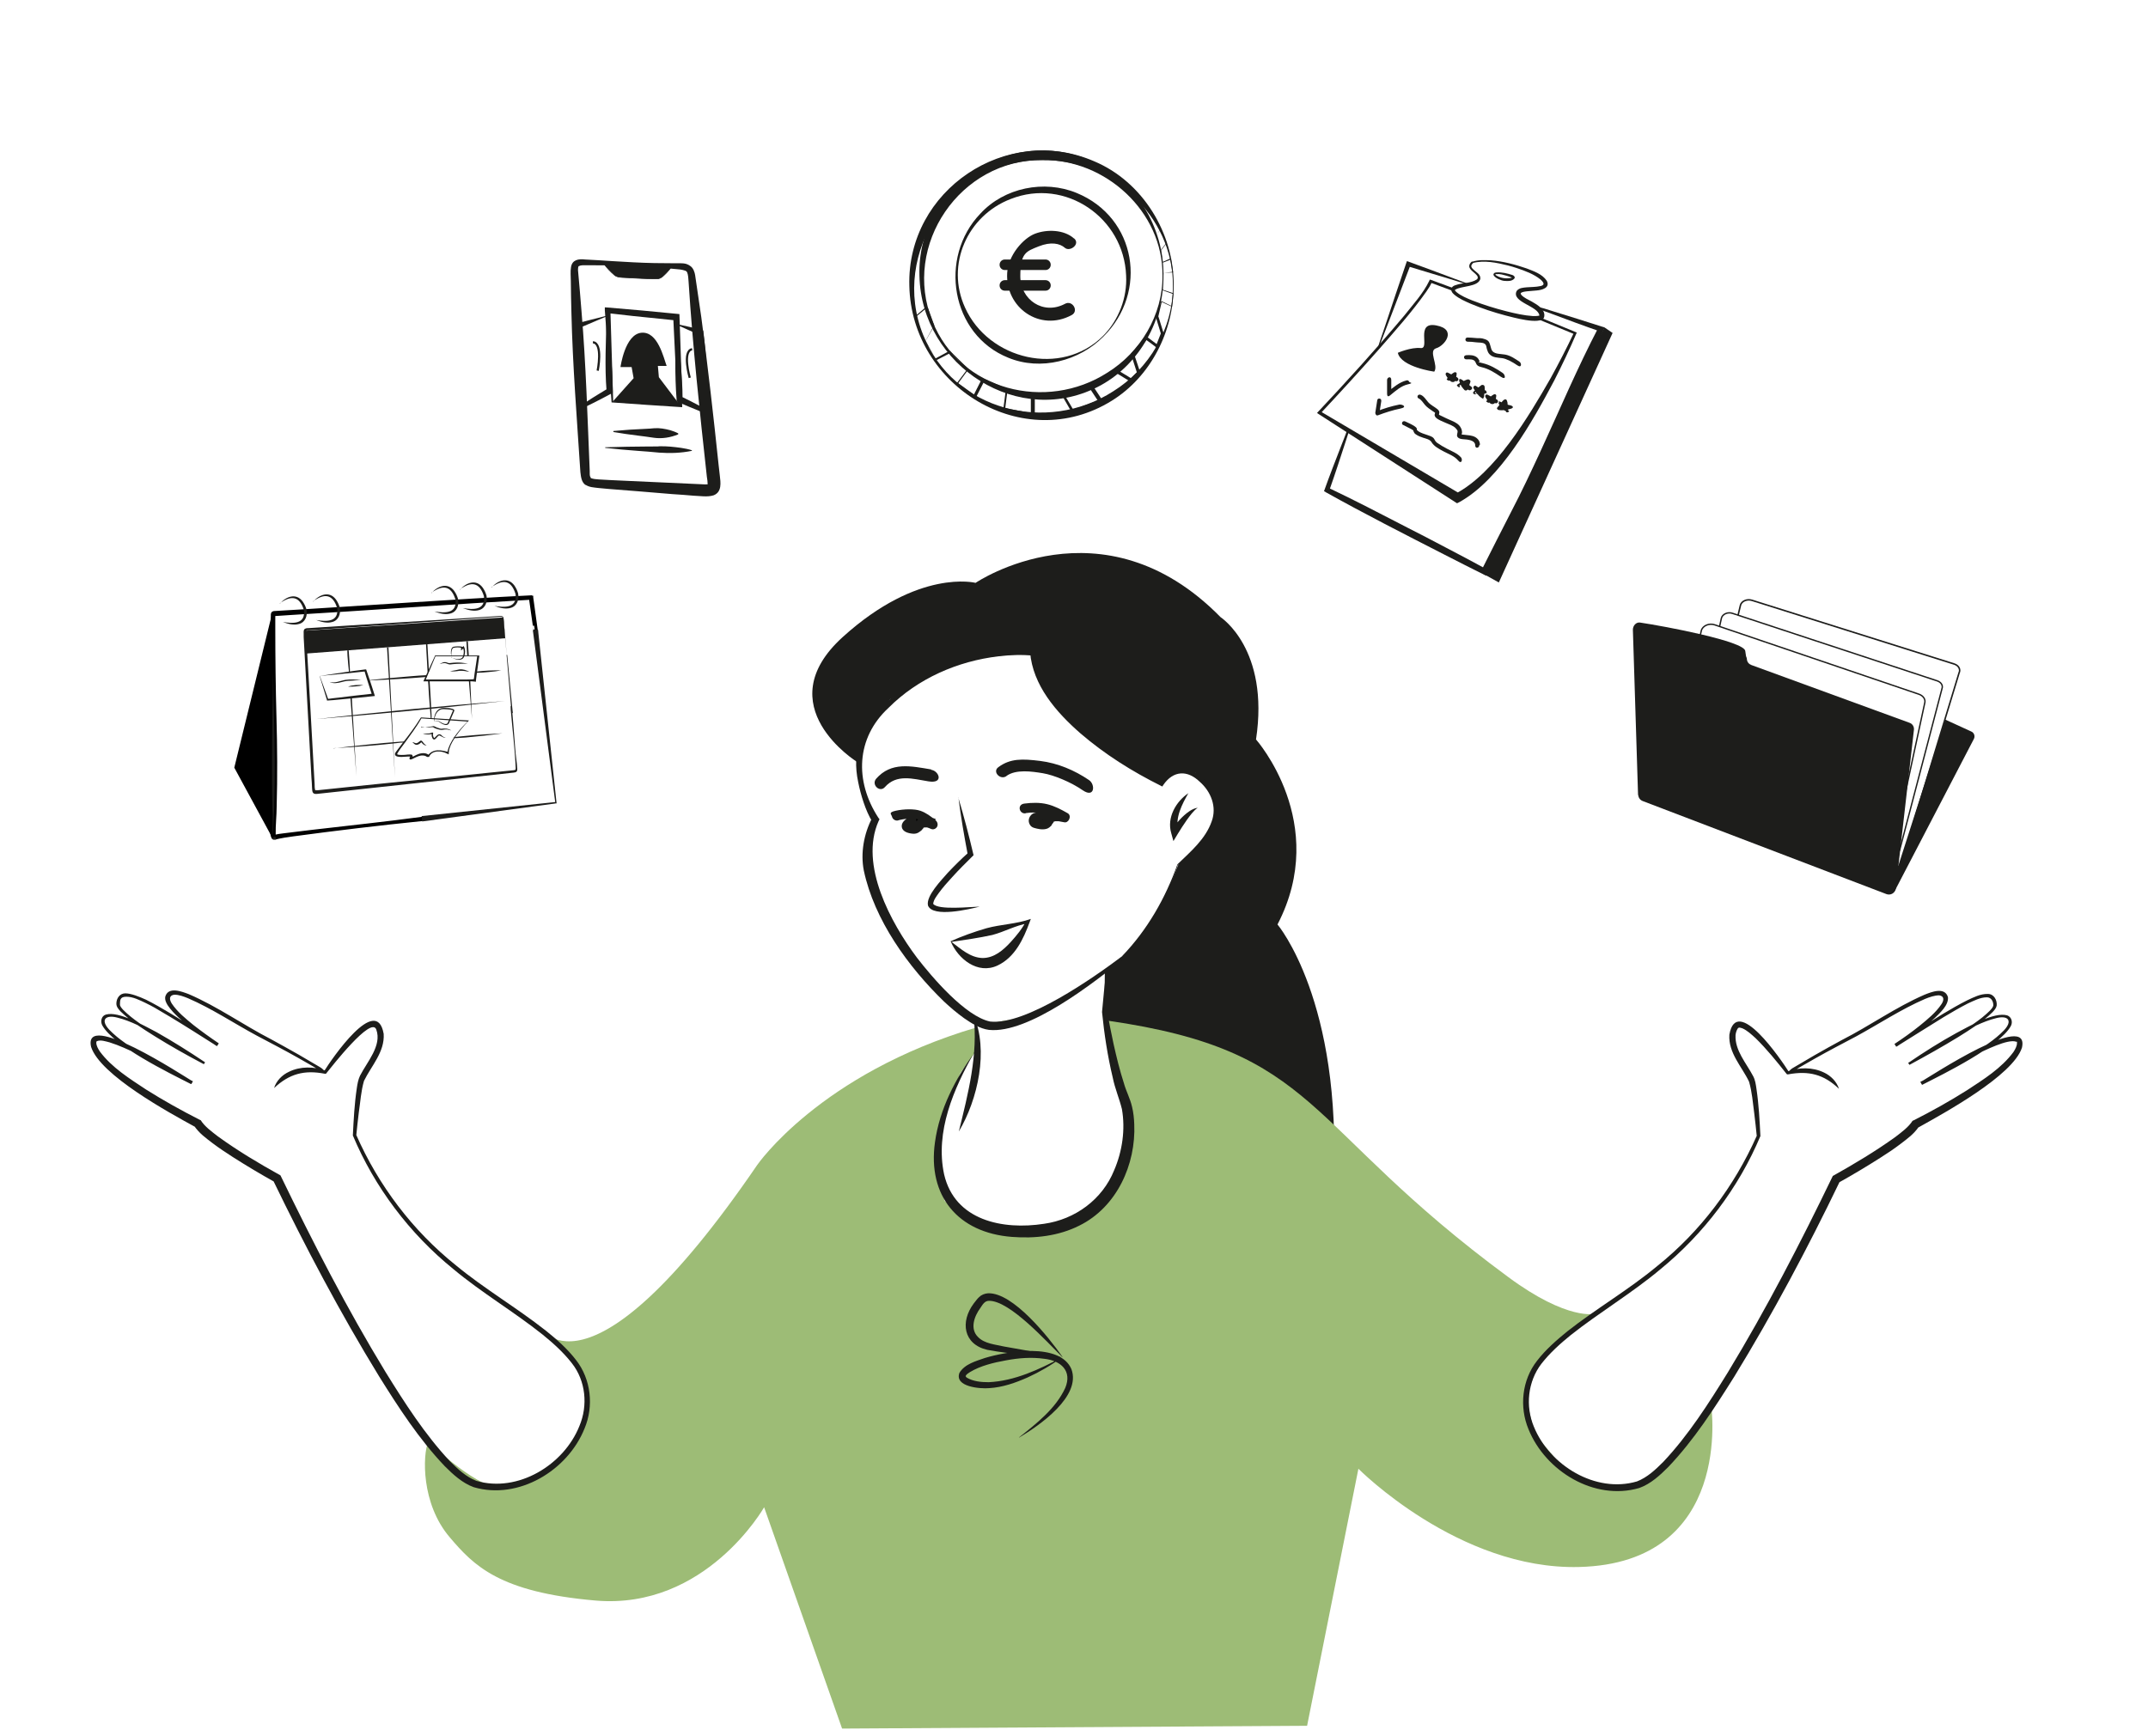 <svg width="240" height="194" viewBox="0 0 240 194" fill="none" xmlns="http://www.w3.org/2000/svg">
<path d="M95.759 85.15C95.759 85.15 85.67 78.894 94.159 71.196C102.648 63.499 109.004 65.14 109.004 65.14C109.004 65.14 123.181 55.512 136.381 68.978C136.381 68.978 141.87 72.528 140.337 82.643C140.337 82.643 148.626 91.983 142.737 103.319C142.737 103.319 150.004 111.882 148.981 132.291L123.381 114.655L123.448 108.532L125.537 106.935L127.759 104.428L129.648 101.189L131.004 98.239L131.693 96.553L134.337 94.423L135.981 91.096L135.537 88.811L133.559 86.348L131.781 86.126L130.448 86.792L129.67 87.502L124.937 84.729L119.737 80.758L116.093 75.367L115.515 72.838L109.048 73.592L103.915 75.167L99.47 78.162L97.915 80.114L96.448 82.887L95.737 85.15H95.759Z" fill="#1D1D1B"/>
<path d="M114.645 114.056L115.29 113.701C113.268 113.856 111.312 114.189 109.445 114.677L110.268 114.987L114.645 114.078V114.056Z" fill="#9DBC76"/>
<path d="M60.111 148.086C60.111 148.086 65.377 158.335 84.6 130.205C84.6 130.205 91.577 120.023 109.088 114.832L109.044 117.472L107.311 119.912L106.244 122.508L104.488 128.031C104.488 128.031 104.777 131.27 104.777 131.426C104.777 131.581 105.555 134.221 105.555 134.221L108.8 136.972L112.266 138.059L117.533 137.815L121.288 136.262L124.111 133.466L126.355 128.076L125.244 121.798L123.666 114.499V114.055C147.555 117.472 145.355 125.658 168.511 142.717C175.199 147.664 178.244 146.821 178.244 146.821L171.977 151.879L170.533 156.249L171.422 160.22L174.777 164.169L178.377 165.922L182.355 166.077L185.866 163.925L191.199 157.137C191.199 157.137 193.733 174.707 176.422 175.128C162.977 175.461 151.777 164.147 151.777 164.147L146.044 192.875L94.088 193.186L85.377 168.451C85.377 168.451 78.866 179.942 66.533 178.877C55.8 177.945 52.955 174.995 50.244 171.8C47.044 168.051 47.222 162.616 47.844 161.13C47.844 161.13 53.866 166.898 56.422 166.277C62.755 164.724 71.866 156.471 60.088 148.152V148.086H60.111Z" fill="#9DBC76"/>
<path d="M118.693 151.658C116.982 149.994 112.826 145.336 110.493 145.38C110.004 145.38 109.782 145.824 109.538 146.179C108.849 147.11 108.338 148.53 109.293 149.44C110.004 150.172 111.204 150.26 112.16 150.482C114.338 150.882 116.56 151.237 118.738 151.68H118.693V151.658ZM118.693 151.658C115.893 151.547 113.093 151.37 110.315 150.859C107.626 150.238 107.271 147.709 108.804 145.668C109.004 145.424 109.182 145.158 109.404 144.958C109.649 144.714 110.026 144.559 110.404 144.537C113.204 144.448 117.16 149.44 118.693 151.614V151.658Z" fill="#1D1D1B"/>
<path d="M113.888 160.62C115.843 159.067 117.954 157.425 119.021 155.118C119.821 153.21 118.532 152.057 116.665 151.857C115.265 151.658 113.821 151.768 112.399 152.035C111.043 152.279 109.554 152.634 108.377 153.344C108.177 153.477 107.977 153.588 107.888 153.787C107.888 153.787 107.91 153.876 108.021 153.965C108.732 154.386 109.599 154.475 110.465 154.475C113.354 154.342 116.11 153.055 118.643 151.702C117.443 152.589 116.177 153.321 114.821 153.942C113.465 154.541 112.043 155.052 110.51 155.14C109.554 155.229 106.621 155.007 107.199 153.432C107.799 152.434 109.043 152.123 110.043 151.768C112.532 151.014 118.421 150.016 119.71 153.011C120.843 156.072 116.11 159.333 113.865 160.664V160.62H113.888Z" fill="#1D1D1B"/>
<path d="M108.775 113.435C110.486 117.384 109.264 122.863 107.131 126.457C108.175 122.198 109.309 117.85 108.775 113.435Z" fill="#1D1D1B"/>
<path d="M125.648 107.068C122.248 109.819 114.914 115.564 110.492 115.099C109.47 114.966 108.559 114.367 107.714 113.79C106.914 113.213 106.181 112.592 105.47 111.926C101.47 108.044 97.692 102.831 96.514 97.285C96.136 95.355 96.514 93.203 97.448 91.406V91.805C96.714 90.63 96.159 88.788 95.892 87.435C95.136 83.908 96.225 81.091 98.848 78.717C101.27 76.343 104.248 74.546 107.492 73.504C110.203 72.66 113.092 72.195 115.937 72.461C115.937 74.302 116.67 76.055 117.692 77.563C120.67 81.867 125.314 84.951 129.892 87.391L129.603 87.48C130.803 85.549 132.848 85.416 134.448 86.969C135.248 87.724 135.937 88.677 136.114 89.787C136.559 92.582 133.959 95.51 131.603 96.664C131.359 97.462 130.959 98.549 130.581 99.415C129.359 102.21 127.737 104.961 125.625 107.09L125.648 107.068ZM125.403 106.824C128.181 103.94 130.225 100.368 131.559 96.597C133.025 95.177 134.692 93.78 135.381 91.805C135.981 90.186 135.314 88.478 134.048 87.369C132.67 86.037 131.092 86.104 129.981 87.724L129.87 87.901L129.692 87.812C126.492 86.215 123.448 84.307 120.714 81.956C118.025 79.604 115.381 76.587 115.092 72.86L115.492 73.282C114.225 73.149 112.87 73.193 111.581 73.348C107.003 73.881 102.537 75.833 99.27 79.116C95.648 82.466 95.47 87.28 98.136 91.384L98.27 91.561L98.159 91.783C96.003 96.664 99.537 103.141 102.448 107.024C104.159 109.242 107.87 113.59 110.625 114.167C114.581 114.611 122.203 109.264 125.403 106.846V106.824Z" fill="#1D1D1B"/>
<path d="M107.067 89.121C107.711 91.251 108.267 93.403 108.778 95.577C107.978 96.375 107.156 97.174 106.4 98.017C105.867 98.594 105.333 99.193 104.867 99.836C104.622 100.191 104.311 100.568 104.267 101.012C104.8 101.744 108.444 101.345 109.467 101.322C108.333 101.611 104.244 102.587 103.689 101.211C103.422 100.147 105.222 98.328 105.889 97.551C106.644 96.752 107.4 95.998 108.222 95.266L108.133 95.555C107.733 93.425 107.356 91.295 107.089 89.143L107.067 89.121Z" fill="#1D1D1B"/>
<path d="M112.447 86.725C113.513 85.949 115.291 86.215 116.513 86.415C117.736 86.615 119.669 87.413 120.98 88.323C122.313 89.232 122.402 87.679 121.691 87.191C120.069 86.082 118.18 85.284 116.202 85.04C114.225 84.796 112.869 84.751 111.536 85.749C110.847 86.26 111.78 87.236 112.469 86.725H112.447Z" fill="#1D1D1B"/>
<path d="M104.046 85.993C101.801 85.616 99.579 85.106 97.89 87.036C97.335 87.701 98.29 88.611 98.868 87.968C100.179 86.481 101.979 87.036 103.735 87.324C105.49 87.613 104.912 86.171 104.068 86.038H104.046V85.993Z" fill="#1D1D1B"/>
<path d="M114.512 90.319C116.356 90.075 117.512 90.43 118.956 91.317C116.889 90.807 117.356 92.138 116.623 92.16C116.267 92.16 115.445 92.116 115.445 91.761C115.445 91.473 115.756 91.384 116.023 91.384C116.289 91.384 117.401 91.118 116.245 90.985" fill="black"/>
<path d="M114.601 90.874C115.335 90.763 116.046 90.785 116.779 90.94C117.513 91.095 118.068 91.406 118.624 91.739L119.046 90.74C118.468 90.585 117.801 90.541 117.268 90.829C116.735 91.118 116.801 91.273 116.601 91.561C116.401 91.85 116.557 91.606 116.557 91.628C116.557 91.672 116.69 91.539 116.557 91.628C116.424 91.716 116.69 91.561 116.579 91.628C116.468 91.694 116.735 91.606 116.579 91.628C116.424 91.65 116.69 91.628 116.579 91.628H116.379C116.313 91.583 116.246 91.583 116.179 91.583H116.068C116.024 91.583 115.913 91.539 115.979 91.561C116.046 91.583 115.868 91.495 115.846 91.495C115.801 91.495 115.89 91.495 115.913 91.539C115.957 91.561 115.979 91.606 115.979 91.65C116.001 91.739 115.979 91.805 115.913 91.916L115.868 91.96C115.868 91.96 116.046 91.96 115.957 91.96C116.224 91.96 116.424 91.938 116.69 91.85C116.957 91.761 117.357 91.517 117.313 91.095C117.268 90.674 116.713 90.496 116.313 90.452C115.601 90.363 115.468 91.472 116.157 91.561C116.846 91.65 116.357 91.583 116.468 91.606C116.401 91.583 116.579 91.628 116.468 91.606C116.424 91.606 116.224 91.384 116.224 91.251L116.268 90.962C116.268 90.874 116.401 90.763 116.446 90.763C116.446 90.763 116.379 90.807 116.357 90.785C116.246 90.829 116.446 90.785 116.357 90.785C116.268 90.785 116.268 90.785 116.224 90.807C116.179 90.829 116.135 90.807 116.09 90.807C115.868 90.807 115.668 90.807 115.468 90.896C115.068 91.095 114.824 91.583 115.001 92.027C115.179 92.471 115.49 92.515 115.846 92.604C116.201 92.693 116.868 92.781 117.246 92.471C117.624 92.16 117.446 92.249 117.535 92.138C117.624 92.027 117.69 91.938 117.757 91.827C117.824 91.716 117.668 91.894 117.713 91.872C117.757 91.85 117.757 91.827 117.757 91.827C117.757 91.761 117.89 91.783 117.757 91.827C117.801 91.827 117.846 91.805 117.89 91.783C117.935 91.761 117.957 91.783 117.89 91.783C117.824 91.783 117.89 91.783 117.935 91.783C118.001 91.783 118.068 91.783 118.135 91.783H118.29C118.49 91.827 118.69 91.85 118.89 91.894C119.401 92.027 119.779 91.184 119.313 90.896C118.579 90.474 117.824 90.075 117.001 89.875C116.179 89.675 115.29 89.698 114.446 89.809C113.601 89.92 113.89 91.007 114.601 90.896V90.874Z" fill="#1D1D1B"/>
<path d="M100.378 91.096C102.622 90.608 103.4 91.251 104.4 92.072C102.689 91.317 102.956 92.671 102.089 92.538C101.222 92.404 101.467 92.027 101.956 91.739" fill="black"/>
<path d="M100.466 91.65C100.71 91.606 100.955 91.539 101.221 91.517C101.488 91.495 101.532 91.495 101.777 91.495C102.021 91.495 102.132 91.517 102.288 91.539C102.444 91.561 102.444 91.539 102.355 91.539C102.266 91.539 102.399 91.539 102.421 91.539C102.51 91.539 102.577 91.584 102.666 91.628C102.755 91.672 102.799 91.672 102.866 91.717C102.932 91.761 102.932 91.739 102.977 91.761C102.91 91.739 103.11 91.805 102.977 91.761C103.11 91.828 103.244 91.916 103.355 91.983C103.621 92.16 103.844 92.338 104.066 92.537L104.555 91.539C104.132 91.362 103.577 91.184 103.088 91.34C102.599 91.495 102.532 91.628 102.288 91.894C102.044 92.16 102.221 91.983 102.177 92.005C102.088 92.094 102.266 91.961 102.177 92.005C102.088 92.049 102.132 92.005 102.11 92.049C102.044 92.094 102.266 92.005 102.11 92.049C101.955 92.094 102.155 92.049 102.11 92.049C102.021 92.005 101.866 92.049 101.821 92.049C101.777 92.049 101.732 92.027 101.688 92.005C101.621 92.005 101.644 92.005 101.688 92.005C101.644 91.983 101.644 92.005 101.732 92.049C101.821 92.138 101.844 92.271 101.821 92.382C101.799 92.493 101.71 92.582 101.821 92.471C101.71 92.626 101.866 92.471 101.91 92.404C101.955 92.338 101.977 92.338 102.021 92.316C102.021 92.316 102.066 92.316 102.088 92.271C102.044 92.301 102.044 92.301 102.088 92.271C102.355 92.116 102.466 91.805 102.332 91.539C102.199 91.273 101.844 91.14 101.599 91.295C101.355 91.45 100.799 91.783 100.755 92.249C100.71 92.892 101.355 93.092 101.844 93.159C102.332 93.225 102.555 93.114 102.844 92.892C103.132 92.671 102.977 92.737 103.066 92.671C103.155 92.604 103.132 92.604 103.155 92.56C103.177 92.515 103.199 92.515 103.199 92.515C103.088 92.582 103.266 92.449 103.199 92.515C103.31 92.449 103.266 92.515 103.288 92.471C103.177 92.471 103.355 92.427 103.288 92.471C103.399 92.471 103.355 92.471 103.399 92.471C103.266 92.515 103.355 92.471 103.399 92.471H103.532C103.577 92.471 103.532 92.471 103.488 92.471H103.577C103.732 92.515 103.888 92.582 104.044 92.648C104.31 92.759 104.599 92.604 104.71 92.382C104.821 92.16 104.755 91.85 104.532 91.672C103.999 91.228 103.466 90.829 102.821 90.607C102.177 90.385 100.977 90.408 100.088 90.607C99.199 90.807 99.599 90.984 99.666 91.273C99.733 91.561 100.044 91.761 100.332 91.694L100.466 91.65Z" fill="#1D1D1B"/>
<path d="M108.888 117.561C106.554 121.665 104.466 126.479 105.488 131.249C106.688 136.418 112.043 137.483 116.643 136.773C120.132 136.285 123.177 134.044 124.488 130.783C125.399 128.675 125.754 126.213 125.354 123.95C125.066 122.774 124.577 121.665 124.332 120.445C123.754 118.027 123.377 115.565 123.132 113.102C123.266 111.572 123.421 110.041 123.599 108.51C123.666 109.952 123.688 111.793 123.71 113.08C123.932 114.278 124.154 115.476 124.421 116.674C124.754 118.16 125.11 119.624 125.577 121.066C125.821 121.954 126.288 122.797 126.488 123.706C126.643 124.35 126.71 124.993 126.732 125.636C126.932 130.14 124.777 134.909 120.599 136.972C118.266 138.148 115.621 138.436 113.066 138.237C107.021 137.771 103.621 133.645 104.466 127.655C104.977 123.95 106.754 120.534 108.932 117.561H108.888Z" fill="#1D1D1B"/>
<path d="M36.425 119.846C36.091 119.846 35.847 119.691 35.58 119.536L34.825 119.092L33.313 118.227C31.78 117.362 30.247 116.563 28.691 115.742C26.136 114.367 23.691 112.725 21.025 111.571C20.536 111.372 19.958 111.15 19.447 111.172C18.869 111.261 18.913 111.727 19.202 112.17C19.825 113.102 20.758 113.856 21.625 114.566C22.536 115.276 23.491 115.964 24.447 116.607L24.247 116.918C22.491 115.809 20.736 114.677 18.958 113.612C17.18 112.548 17.18 112.548 16.247 112.082C15.58 111.771 14.869 111.394 14.114 111.394C13.358 111.394 13.425 111.838 13.402 112.259C13.402 112.481 13.602 112.681 13.78 112.88C14.869 113.967 16.225 114.788 17.514 115.609C19.269 116.696 21.091 117.739 22.913 118.715L22.78 118.937C21.025 117.761 19.247 116.629 17.402 115.609C16.025 114.877 14.625 114.1 13.091 113.723C11.802 113.391 11.18 113.967 12.202 115.077C13.291 116.208 14.647 117.029 15.98 117.85C17.78 118.937 19.669 119.913 21.558 120.844L21.38 121.155C19.425 119.957 17.425 118.826 15.38 117.805C14.358 117.317 13.313 116.829 12.247 116.496C11.802 116.385 11.247 116.186 10.825 116.363C10.78 116.363 10.78 116.43 10.758 116.519C10.758 116.873 10.958 117.206 11.158 117.517C12.491 119.314 14.491 120.556 16.336 121.776C18.269 122.996 20.269 124.105 22.314 125.148L22.425 125.193C22.869 125.902 23.669 126.479 24.358 127.012C26.558 128.609 28.936 130.029 31.336 131.36C34.958 138.836 38.758 146.245 43.069 153.322C45.225 156.805 47.469 160.31 50.269 163.305C51.158 164.192 52.069 165.057 53.225 165.501C57.869 166.854 63.002 163.726 64.736 159.378C65.713 157.071 65.447 154.32 63.891 152.346C62.958 151.148 61.802 150.105 60.625 149.151C57.402 146.578 53.802 144.47 50.625 141.808C45.758 137.86 41.847 132.669 39.425 126.901C39.514 125.126 39.602 123.373 39.869 121.599C39.936 121.133 40.025 120.645 40.225 120.223C41.002 118.693 42.691 116.851 42.047 115.077C41.514 113.457 37.002 119.292 36.491 119.913L36.425 120.001H36.291C34.002 119.558 32.336 120.001 30.625 121.599C30.869 120.8 31.514 120.135 32.291 119.78C33.558 119.158 35.091 119.181 36.402 119.669L36.202 119.735C37.069 118.338 42.069 111.017 42.869 115.542C43.002 117.561 41.491 119.114 40.669 120.8C40.336 121.931 40.269 123.129 40.091 124.327C39.98 125.193 39.891 126.08 39.802 126.945V126.834C42.291 132.491 46.091 137.527 50.936 141.409C54.136 144.049 57.714 146.134 60.98 148.708C62.202 149.684 63.402 150.749 64.358 151.991C66.047 154.143 66.358 157.16 65.314 159.644C63.447 164.325 57.958 167.675 52.936 166.211C51.647 165.745 50.602 164.769 49.691 163.859C46.802 160.82 44.536 157.315 42.336 153.788C38.002 146.711 34.136 139.39 30.514 131.914L30.713 132.114C29.113 131.227 27.558 130.295 26.025 129.319C25.269 128.831 24.491 128.32 23.758 127.766C22.98 127.167 22.247 126.657 21.669 125.791L21.847 125.969C18.847 124.327 11.202 120.157 10.18 117.007C9.225 112.836 20.358 120.157 21.514 120.844L21.336 121.155C18.847 119.891 12.669 116.873 11.425 114.589C11.202 114.167 11.313 113.546 11.825 113.391C13.291 112.969 16.113 114.655 17.469 115.343C19.314 116.385 21.113 117.517 22.869 118.693L22.736 118.914C20.891 117.938 19.069 116.918 17.291 115.809C15.958 114.966 14.602 114.145 13.469 113.036C13.247 112.792 13.002 112.525 13.002 112.17C13.002 111.594 13.358 111.017 14.002 111.017C14.647 111.017 15.58 111.394 16.314 111.727C17.247 112.193 18.158 112.725 19.047 113.257C20.825 114.345 22.58 115.454 24.358 116.563L24.158 116.873C22.691 115.897 21.247 114.899 19.936 113.701C19.514 113.302 19.091 112.88 18.736 112.348C18.558 112.06 18.402 111.749 18.469 111.372C18.825 110.218 20.314 110.817 21.091 111.106C24.336 112.503 27.202 114.566 30.314 116.164C31.336 116.718 32.358 117.295 33.38 117.872L34.891 118.759L35.647 119.203C35.891 119.336 36.136 119.513 36.313 119.78L36.425 119.846Z" fill="#1D1D1B"/>
<path d="M131.136 31.931C131.136 37.012 128.58 42.092 124.202 44.798C114.358 50.899 101.824 43.201 101.602 31.931C101.313 21.261 112.447 13.785 122.247 18.022C127.691 20.307 131.202 26.097 131.136 31.931ZM131.047 31.931C131.113 24.145 124.136 17.778 116.491 17.889C106.536 17.8 99.402 28.205 103.158 37.455C106.536 45.885 116.936 48.525 124.38 43.733C128.38 41.249 131.091 36.701 131.047 31.931Z" fill="#1D1D1B"/>
<path d="M129.997 30.8C130.042 35.725 127.397 40.627 123.019 43.045C113.931 48.037 102.931 40.916 102.731 30.8C102.442 20.928 112.753 14.007 121.819 17.933C126.864 20.063 130.064 25.409 129.997 30.8ZM129.886 30.8C129.953 23.634 123.486 17.778 116.464 17.889C107.308 17.8 100.753 27.384 104.175 35.88C107.264 43.645 116.886 46.04 123.731 41.648C127.419 39.363 129.931 35.192 129.886 30.8Z" fill="#1D1D1B"/>
<path d="M123.29 37.611C120.601 40.339 116.268 41.471 112.668 39.984C106.223 37.411 104.846 28.759 109.535 23.879C112.201 20.973 116.668 20.063 120.312 21.572C126.979 24.322 128.312 32.641 123.29 37.611ZM123.246 37.544C125.001 35.769 125.957 33.263 125.823 30.8C125.579 24.322 119.023 19.841 112.935 22.237C108.068 24.1 105.646 29.602 107.823 34.372C110.446 40.206 118.579 42.18 123.246 37.544Z" fill="#1D1D1B"/>
<path d="M120.001 26.652C118.89 25.654 116.979 25.609 115.646 26.119C114.312 26.63 112.646 28.537 112.534 30.512C112.312 34.394 116.201 37.123 119.734 35.215C120.579 34.771 119.823 33.507 119.001 33.95C116.557 35.259 114.001 33.484 114.001 30.867C114.001 28.249 114.668 28.094 116.046 27.539C117.423 26.985 118.423 27.206 118.979 27.694C119.534 28.183 120.734 27.295 120.023 26.652H120.001Z" fill="#1D1D1B"/>
<path d="M116.82 29.003H112.264C111.945 29.003 111.687 29.262 111.687 29.58V29.602C111.687 29.921 111.945 30.179 112.264 30.179H116.82C117.139 30.179 117.398 29.921 117.398 29.602V29.58C117.398 29.262 117.139 29.003 116.82 29.003Z" fill="#1D1D1B"/>
<path d="M116.82 31.311H112.264C111.945 31.311 111.687 31.569 111.687 31.887V31.91C111.687 32.228 111.945 32.486 112.264 32.486H116.82C117.139 32.486 117.398 32.228 117.398 31.91V31.887C117.398 31.569 117.139 31.311 116.82 31.311Z" fill="#1D1D1B"/>
<path d="M102.266 35.325L103.443 34.327L103.488 34.283V34.349L104.31 36.434C104.31 36.479 103.355 38.187 103.355 38.187V38.076L104.599 40.161L104.421 40.117L106.021 39.252L106.132 39.208C106.199 39.274 108.155 41.182 108.221 41.248L108.132 41.382L106.955 42.979L106.91 42.713L109.021 44.243L108.71 44.31C108.755 44.221 109.755 42.247 109.755 42.247L109.955 42.336L112.399 43.4L112.577 43.467V43.644C112.555 43.644 112.288 45.863 112.288 45.863L112.066 45.574L115.532 46.218L115.177 46.506C115.177 46.329 115.177 44.066 115.177 43.999H115.466L118.555 43.822H118.755L118.866 43.999L120.066 46.04L119.643 45.885C120.51 45.552 122.243 44.931 123.088 44.62L122.91 45.153C122.755 44.909 121.621 43.201 121.51 43.023C121.555 43.023 124.243 41.404 124.421 41.315L124.621 41.204C124.666 41.226 126.51 42.358 126.621 42.424L126.177 42.469L127.177 41.47L127.088 41.825L126.421 39.74L126.355 39.562L126.466 39.429C126.577 39.296 127.977 37.633 128.043 37.566L128.288 37.743L129.555 38.697L129.088 38.83L129.732 37.189V37.366L129.155 35.481V35.392V35.325L129.71 33.75L129.755 33.639L129.843 33.684L130.977 34.238L130.888 34.283L131.043 32.796L131.088 32.863L129.888 32.441C129.888 32.419 129.977 30.534 129.977 30.534V30.489H130.021L131.088 30.378L130.999 30.489L130.777 28.914L130.888 28.981L129.977 29.336H129.91C129.91 29.358 129.91 29.291 129.91 29.291L129.666 28.005C129.666 27.96 130.31 27.162 130.31 27.162V27.228L129.666 25.631H129.71L129.266 26.141C129.266 26.119 129.688 25.609 129.688 25.609L130.355 27.184L129.71 28.005L129.91 29.269L130.821 28.87L131.066 30.445L129.999 30.489C129.999 30.445 129.91 32.375 129.91 32.375C129.91 32.375 131.132 32.774 131.11 32.774L130.955 34.283L129.799 33.75L129.421 35.37C129.421 35.281 129.999 37.255 130.021 37.233L129.399 38.897V38.941H129.355C129.355 38.919 128.066 37.987 128.066 37.987H128.11L126.732 39.629C126.732 39.607 127.421 41.692 127.421 41.692V41.736L126.443 42.735L124.621 41.626H124.666L122.088 43.134V43.09L123.288 44.909V44.953L119.821 46.218C119.821 46.196 118.621 44.132 118.621 44.132H118.666L115.577 44.288L115.621 44.243V46.506H115.577L112.11 45.841H112.088C112.088 45.818 112.377 43.6 112.377 43.6C112.377 43.622 109.955 42.557 109.955 42.557H109.999L109.043 44.421C109.043 44.443 109.021 44.421 109.021 44.421L106.932 42.868H106.91V42.824L108.11 41.226V41.271L106.243 39.407H106.266L104.643 40.25C104.643 40.228 103.421 38.12 103.421 38.098C103.421 38.098 104.399 36.412 104.399 36.39L103.643 34.305H103.666L102.466 35.303H102.443C102.443 35.281 102.355 35.303 102.355 35.303L102.266 35.325Z" fill="#1D1D1B"/>
<path d="M65.447 54.225C64.958 53.892 64.913 53.293 64.847 52.761C64.469 46.949 63.98 40.782 63.846 34.969C63.802 33.816 63.802 32.551 63.78 31.398C63.78 30.91 63.713 30.333 63.802 29.845C63.935 29.024 64.647 28.913 65.38 29.002C65.735 29.024 67.935 29.135 68.358 29.179C69.758 29.268 71.713 29.379 73.113 29.401C73.891 29.401 74.691 29.423 75.491 29.423C76.291 29.423 76.647 29.379 77.135 29.734C77.469 29.956 77.624 30.444 77.669 30.754L78.358 35.457C79.091 40.937 79.713 46.461 80.291 51.962L80.424 53.138C80.513 53.914 80.691 54.979 79.735 55.356C79.024 55.578 78.224 55.423 77.513 55.401C76.713 55.334 75.935 55.268 75.135 55.223C73.558 55.09 69.558 54.758 68.024 54.647C67.624 54.602 67.246 54.58 66.824 54.536C66.335 54.469 65.869 54.469 65.424 54.181V54.225H65.447ZM66.002 53.426C66.269 53.537 66.602 53.56 66.913 53.582C67.291 53.604 67.691 53.626 68.091 53.648L70.469 53.759C72.713 53.848 76.558 54.048 78.758 54.136C78.913 54.136 79.091 54.136 79.224 54.092C79.224 54.092 79.158 54.114 79.135 54.136C79.024 54.225 79.069 54.314 79.069 54.136C79.069 53.87 79.024 53.56 78.98 53.293C78.18 46.039 77.402 38.741 76.935 31.464C76.913 31.131 76.891 30.71 76.78 30.444C76.713 30.333 76.669 30.288 76.535 30.244C76.224 30.133 75.824 30.089 75.469 30.067C74.691 30 73.891 29.934 73.091 29.867C70.713 29.69 68.358 29.645 65.98 29.645H65.091C64.958 29.645 64.78 29.69 64.691 29.734C64.602 29.778 64.647 29.778 64.624 29.8C64.602 29.845 64.58 30 64.58 30.178C64.713 31.708 64.869 33.35 64.98 34.881C65.469 40.648 65.647 46.838 65.891 52.628V52.916C65.891 53.094 65.913 53.293 66.002 53.36V53.426Z" fill="#1D1D1B"/>
<path d="M68.535 48.169C69.713 48.058 71.002 47.969 72.18 47.925C72.491 47.925 72.78 47.881 73.091 47.859C73.713 47.814 74.291 47.925 74.891 48.081C75.18 48.169 75.491 48.28 75.78 48.435V48.546C74.913 48.901 73.957 49.057 73.046 48.923C72.513 48.835 71.78 48.746 71.246 48.679C70.357 48.569 69.402 48.435 68.535 48.28V48.169Z" fill="#1D1D1B"/>
<path d="M67.639 49.988C69.195 49.944 70.928 49.899 72.484 49.899C74.039 49.899 73.284 49.899 73.684 49.877C74.484 49.855 75.306 49.944 76.106 50.054C76.506 50.121 76.906 50.188 77.306 50.321V50.387C76.106 50.631 74.884 50.676 73.662 50.587C72.973 50.52 71.951 50.432 71.239 50.387C70.062 50.298 68.773 50.188 67.617 50.054V49.988H67.639Z" fill="#1D1D1B"/>
<path d="M68.513 44.864L75.979 45.019L75.713 45.285C75.535 42.09 75.379 38.63 75.224 35.48L75.535 35.812L73.624 35.613C71.824 35.435 69.646 35.213 67.868 34.992L68.201 34.681L68.513 44.886V44.864ZM68.335 44.997L67.579 34.681V34.348C67.557 34.348 67.912 34.37 67.912 34.37C69.024 34.459 70.646 34.614 71.757 34.703C72.868 34.814 74.801 34.992 75.912 35.102C75.979 36.855 76.024 38.585 76.09 40.316C76.135 41.691 76.201 44.154 76.224 45.507C73.579 45.352 70.935 45.152 68.357 44.974H68.335V44.997Z" fill="#1D1D1B"/>
<path d="M68.417 44.93L70.795 42.268L70.573 41.026H69.328C69.328 41.026 69.817 37.366 71.661 37.188C73.506 37.011 74.15 40.005 74.484 40.893H73.506L73.617 42.157L75.95 45.241L68.439 44.908H68.417V44.93Z" fill="#1D1D1B"/>
<path d="M75.575 36.212C76.575 36.434 77.597 36.633 78.575 36.944C78.775 38.497 78.909 40.05 78.909 41.603C78.909 43.156 79.086 44.797 79.331 46.394C79.131 46.306 78.397 46.039 78.198 45.951C77.442 45.662 76.531 45.263 75.797 44.952L75.597 44.864V44.642C75.375 41.869 75.464 39.007 75.553 36.234H75.575V36.212ZM75.597 36.279C75.886 39.007 76.264 41.869 76.264 44.597L76.064 44.287C76.775 44.642 77.686 45.086 78.375 45.463L79.131 45.884L78.864 46.084C78.842 44.975 78.775 43.843 78.642 42.734C78.486 41.625 78.264 40.516 78.153 39.406C78.086 38.674 78.042 37.92 77.998 37.166L78.175 37.41C77.286 37.077 76.42 36.633 75.553 36.279H75.597Z" fill="#1D1D1B"/>
<path d="M77.067 42.224C77.067 42.224 76.2 39.229 77.334 39.029" stroke="#1D1D1B" stroke-width="0.244" stroke-miterlimit="10"/>
<path d="M67.751 35.369C66.995 35.679 66.062 36.101 65.306 36.411C65.04 36.522 64.795 36.611 64.551 36.722L64.729 36.434C64.817 37.166 64.884 37.92 64.929 38.674C64.995 39.606 64.973 40.56 64.973 41.492C64.973 42.423 65.106 44.109 65.284 45.418L64.995 45.263L65.729 44.775C66.395 44.331 67.262 43.821 67.951 43.399L67.773 43.71C67.551 40.981 67.706 38.097 67.773 35.369H67.795H67.751ZM67.795 35.302C68.129 38.053 68.44 40.893 68.462 43.688V43.91L68.284 43.998C67.573 44.376 66.706 44.841 65.973 45.196C65.773 45.285 65.084 45.618 64.906 45.729C64.906 44.132 64.84 42.534 64.595 40.937C64.329 39.384 64.24 37.809 64.195 36.234C65.373 35.879 66.618 35.591 67.817 35.28H67.795V35.302Z" fill="#1D1D1B"/>
<path d="M66.78 41.425C66.78 41.425 67.403 38.342 66.247 38.253" stroke="#1D1D1B" stroke-width="0.244" stroke-miterlimit="10"/>
<path d="M67.467 29.468C67.778 29.912 68.245 30.4 68.667 30.755C68.956 30.999 69.378 30.999 69.845 31.021C71.022 31.066 72.556 31.199 73.534 31.154C73.933 31.088 74.222 30.733 74.511 30.445C74.689 30.245 74.867 30.067 74.978 29.846C75.045 29.668 74.734 29.69 74.267 29.668C73.2 29.602 72.178 29.557 71.089 29.513C69.978 29.446 69.089 29.402 68.111 29.357C67.689 29.357 67.422 29.291 67.489 29.446H67.467V29.468Z" fill="#1D1D1B" stroke="#1D1D1B" stroke-width="0.076" stroke-miterlimit="10"/>
<path d="M30.576 93.691C30.509 93.691 30.465 93.602 30.443 93.558C30.332 93.314 30.354 93.07 30.332 92.804V91.961C30.332 91.34 30.332 90.696 30.287 90.075C30.154 86.77 30.198 83.486 30.287 80.181C30.376 76.942 30.398 73.326 30.398 70.087V68.645C30.398 68.579 30.443 68.49 30.509 68.468C30.576 68.423 30.665 68.423 30.732 68.423C35.776 68.135 40.821 67.78 45.865 67.469C50.376 67.181 54.865 66.893 59.376 66.671L59.421 66.715H59.443V66.782L59.954 70.487H59.754C59.754 70.509 59.243 66.893 59.243 66.893C51.465 67.336 40.287 68.135 32.398 68.601L30.709 68.712H30.621V70.132C30.621 73.371 30.665 76.987 30.754 80.225C30.843 83.509 30.865 86.814 30.776 90.097C30.776 91.162 30.643 92.205 30.665 93.247C30.665 93.314 30.621 93.358 30.621 93.403L30.687 93.447C30.687 93.447 30.643 93.425 30.621 93.447C30.976 93.358 31.332 93.314 31.687 93.27C32.687 93.136 33.776 93.025 34.776 92.892C38.598 92.449 43.332 91.939 47.132 91.428V91.628C42.354 92.116 37.532 92.693 32.754 93.336C32.087 93.425 31.376 93.536 30.732 93.691" fill="#1D1D1B"/>
<path d="M30.576 93.691C30.509 93.691 30.465 93.602 30.443 93.558C30.332 93.314 30.354 93.07 30.332 92.804V91.961C30.332 91.34 30.332 90.696 30.287 90.075C30.154 86.77 30.198 83.486 30.287 80.181C30.376 76.942 30.398 73.326 30.398 70.087V68.645C30.398 68.579 30.443 68.49 30.509 68.468C30.576 68.423 30.665 68.423 30.732 68.423C35.776 68.135 40.821 67.78 45.865 67.469C50.376 67.181 54.865 66.893 59.376 66.671L59.421 66.715H59.443V66.782L59.954 70.487H59.754C59.754 70.509 59.243 66.893 59.243 66.893C51.465 67.336 40.287 68.135 32.398 68.601L30.709 68.712H30.621V70.132C30.621 73.371 30.665 76.987 30.754 80.225C30.843 83.509 30.865 86.814 30.776 90.097C30.776 91.162 30.643 92.205 30.665 93.247C30.665 93.314 30.621 93.358 30.621 93.403L30.687 93.447C30.687 93.447 30.643 93.425 30.621 93.447M30.621 93.447H30.598M30.621 93.447C30.976 93.358 31.332 93.314 31.687 93.27C32.687 93.136 33.776 93.025 34.776 92.892C38.598 92.449 43.332 91.939 47.132 91.428V91.628C42.354 92.116 37.532 92.693 32.754 93.336C32.087 93.425 31.376 93.536 30.732 93.691" stroke="black" stroke-width="0.275" stroke-miterlimit="10"/>
<path d="M30.378 93.536L30.4 68.579L26.178 85.794L30.378 93.536Z" fill="black"/>
<path d="M57.175 79.05H57.219V79.405C57.352 80.714 57.441 82.222 57.553 83.509C57.597 84.33 57.752 85.128 57.797 85.927C57.819 86.193 57.708 86.326 57.397 86.348C56.464 86.437 53.886 86.748 52.908 86.836C49.019 87.258 39.219 88.323 35.464 88.722C34.93 88.789 34.886 88.545 34.864 88.057C34.864 87.835 34.819 87.169 34.797 86.925C34.53 82.067 34.197 76.055 33.93 71.197V70.82C33.93 70.686 33.908 70.531 33.975 70.376C34.086 70.198 34.308 70.198 34.486 70.198C40.441 69.799 48.086 69.355 54.086 68.956L55.752 68.845C55.93 68.845 56.197 68.801 56.241 69.023C56.264 69.111 56.286 69.245 56.286 69.333L56.352 70.154C56.441 71.108 56.553 72.505 56.641 73.46C56.641 73.304 56.619 73.149 56.597 72.994C56.553 72.594 56.508 72.151 56.486 71.84C56.441 71.308 56.308 69.866 56.241 69.355C56.241 69.245 56.241 69.067 56.153 68.978C56.064 68.912 55.908 68.934 55.775 68.934C49.153 69.422 41.13 69.977 34.53 70.442H34.33C34.286 70.442 34.264 70.442 34.219 70.487C34.175 70.531 34.175 70.642 34.197 70.753C34.486 75.744 34.841 81.845 35.108 86.836L35.153 87.591C35.153 87.768 35.153 88.145 35.219 88.301C35.219 88.323 35.286 88.323 35.352 88.323H35.441C36.908 88.168 39.464 87.901 40.953 87.746C44.219 87.413 54.286 86.393 57.375 86.082C57.464 86.082 57.575 86.06 57.619 85.971V85.816C57.53 83.686 57.241 81.401 57.064 79.294V78.961V78.917H57.108L57.175 79.05Z" fill="#1D1D1B"/>
<path d="M34.117 70.487L34.251 73.038L56.45 71.33L56.251 69L34.117 70.487Z" fill="#1D1D1B"/>
<path d="M39.308 77.963L39.819 86.725L39.152 77.963H39.308Z" fill="#1D1D1B"/>
<path d="M38.96 72.683C39.027 73.393 39.049 74.103 39.094 74.835V75.057C39.094 75.079 39.094 75.101 39.049 75.145C38.983 75.145 39.005 75.101 38.983 75.079V74.99C38.916 74.435 38.871 73.859 38.827 73.304C38.827 73.104 38.805 72.905 38.805 72.683H38.96Z" fill="#1D1D1B"/>
<path d="M43.399 72.35L44.132 86.903L43.243 72.35H43.399Z" fill="#1D1D1B"/>
<path d="M48.003 76.077C48.092 77.363 48.158 78.761 48.225 80.048V80.181C48.225 80.225 48.225 80.269 48.181 80.314C48.114 80.269 48.136 80.225 48.114 80.181V80.048C48.025 79.138 47.959 78.051 47.892 77.119C47.892 76.764 47.847 76.409 47.825 76.055H48.003V76.077Z" fill="#1D1D1B"/>
<path d="M47.751 71.929L47.929 75.079L47.773 75.101L47.596 71.929H47.751Z" fill="#1D1D1B"/>
<path d="M52.537 76.01L52.737 80.359L52.382 76.01H52.537Z" fill="#1D1D1B"/>
<path d="M52.269 71.662L52.38 73.26H52.202L52.113 71.662H52.269Z" fill="#1D1D1B"/>
<path d="M53.247 75.056C54.158 74.945 55.092 74.901 56.025 74.923C55.558 75.012 55.114 75.056 54.647 75.1C54.18 75.145 53.736 75.189 53.269 75.189V75.056H53.247Z" fill="#1D1D1B"/>
<path d="M41.139 76.033C42.628 75.855 44.539 75.7 46.028 75.567C46.516 75.522 47.183 75.478 47.672 75.456V75.656C45.583 75.833 43.25 75.966 41.139 76.055V76.033Z" fill="#1D1D1B"/>
<path d="M35.395 80.358C42.351 79.582 49.462 78.894 56.44 78.34C49.484 79.116 42.373 79.804 35.395 80.358Z" fill="#1D1D1B"/>
<path d="M50.664 82.444C50.842 82.355 51.153 82.333 51.353 82.311C51.575 82.289 51.82 82.266 52.042 82.244C53.397 82.111 54.797 82.022 56.153 81.956C54.797 82.156 53.42 82.289 52.042 82.422C51.82 82.422 51.575 82.466 51.353 82.466C51.131 82.466 50.864 82.533 50.664 82.466V82.444Z" fill="#1D1D1B"/>
<path d="M37.244 83.642C39.689 83.353 42.289 83.065 44.755 82.887H45C45.089 82.865 45.178 82.843 45.266 82.909C45.2 82.998 45.111 82.998 45.022 82.998H44.778C42.333 83.287 39.711 83.486 37.266 83.619L37.244 83.642Z" fill="#1D1D1B"/>
<path d="M48.619 73.26H53.552V73.326C53.485 73.792 53.33 74.923 53.263 75.367C53.241 75.611 53.174 75.922 53.174 76.188C52.908 76.144 52.619 76.144 52.352 76.144H47.308L47.352 76.033L48.596 73.304V73.26H48.619ZM48.663 73.326L47.53 76.055L47.441 75.944H51.641C52.041 75.944 52.641 75.944 53.041 75.9L52.908 76.01C52.974 75.811 52.996 75.522 53.019 75.323C53.085 74.879 53.263 73.725 53.33 73.282L53.419 73.348H48.641H48.663V73.326Z" fill="#1D1D1B"/>
<path d="M50.448 73.504C50.382 73.193 50.271 72.394 50.671 72.284C51.004 72.217 51.337 72.217 51.671 72.284V72.528L51.537 72.461C51.582 72.417 51.759 72.239 51.804 72.195L51.848 72.284C52.004 72.594 51.982 72.971 51.893 73.282C51.715 73.969 50.893 73.725 50.448 73.481V73.504ZM50.448 73.504C50.737 73.592 51.071 73.703 51.382 73.637C51.604 73.592 51.715 73.459 51.759 73.26C51.848 72.971 51.848 72.638 51.715 72.372H51.848C51.759 72.461 51.604 72.638 51.515 72.705V72.328L51.582 72.394C51.293 72.35 51.004 72.328 50.715 72.394C50.382 72.417 50.426 73.26 50.426 73.504H50.448Z" fill="#1D1D1B"/>
<path d="M47.046 80.181L52.29 80.514H52.401L52.312 80.603C51.824 81.113 51.357 81.667 50.957 82.244C50.668 82.688 50.379 83.132 50.224 83.642C50.157 83.864 50.135 84.085 50.135 84.307L49.979 84.241C49.357 83.886 48.268 83.797 47.935 84.596H47.712C47.601 84.507 47.446 84.44 47.29 84.44C46.935 84.396 46.579 84.573 46.268 84.729C46.157 84.773 46.024 84.862 45.89 84.884C45.868 84.884 45.824 84.884 45.801 84.862C45.757 84.84 45.735 84.773 45.757 84.729C45.757 84.64 45.824 84.596 45.846 84.529C45.846 84.551 45.824 84.551 45.824 84.551C45.49 84.507 44.179 84.795 44.135 84.307C44.135 84.152 44.224 84.041 44.312 83.93C44.535 83.62 44.779 83.309 45.001 83.021C45.712 82.111 46.401 81.201 47.001 80.225L47.046 80.181ZM47.09 80.27C46.535 81.268 45.846 82.155 45.179 83.087C44.957 83.398 44.712 83.686 44.513 84.019C44.468 84.085 44.424 84.174 44.379 84.241C44.312 84.396 44.89 84.374 44.979 84.374C45.179 84.374 45.357 84.352 45.557 84.329C45.69 84.329 45.824 84.307 45.957 84.329C46.046 84.329 46.112 84.44 46.112 84.551C46.112 84.662 46.046 84.707 46.024 84.751C46.024 84.684 45.979 84.662 45.957 84.64C46.046 84.618 46.157 84.551 46.246 84.507C46.401 84.418 46.601 84.329 46.779 84.263C47.179 84.13 47.69 84.108 48.001 84.463H47.779C47.913 84.285 48.068 84.13 48.268 84.019C48.646 83.819 49.112 83.819 49.535 83.908C49.735 83.952 49.935 83.997 50.157 84.063L50.001 84.152C50.001 83.952 50.046 83.775 50.112 83.597C50.513 82.488 51.49 81.379 52.312 80.558V80.647C52.335 80.647 47.157 80.292 47.157 80.292H47.09V80.27Z" fill="#1D1D1B"/>
<path d="M48.488 80.603C48.466 79.804 48.844 79.028 49.755 79.116C50.022 79.116 50.288 79.138 50.555 79.227C50.577 79.227 50.622 79.249 50.666 79.272C50.755 79.316 50.777 79.382 50.755 79.449C50.622 79.76 50.355 80.381 50.222 80.691C50.222 80.736 50.177 80.802 50.155 80.847C49.91 81.268 49.288 80.847 49.022 80.647C48.844 80.647 48.666 80.625 48.488 80.603ZM48.488 80.603H49.044C49.266 80.736 49.666 81.002 49.933 80.891C50.022 80.847 50.044 80.736 50.088 80.647C50.222 80.336 50.488 79.693 50.622 79.382C50.622 79.405 50.555 79.36 50.533 79.36C50.355 79.294 50.155 79.294 49.955 79.272C49.711 79.272 49.444 79.205 49.199 79.316C48.71 79.538 48.555 80.115 48.511 80.603H48.488Z" fill="#1D1D1B"/>
<path d="M35.732 75.545C35.999 76.299 36.421 77.453 36.688 78.185L36.599 78.118C37.021 78.052 37.443 78.007 37.865 77.963C39.088 77.808 40.443 77.652 41.688 77.519L41.577 77.697L41.132 76.321C40.977 75.855 40.843 75.412 40.71 74.946L40.843 75.035L40.221 75.101C39.043 75.234 36.954 75.434 35.732 75.545ZM35.732 75.545C37.221 75.323 39.332 74.99 40.821 74.813H40.91C41.066 75.301 41.243 75.767 41.399 76.255C41.421 76.343 41.888 77.741 41.888 77.785C40.599 77.918 39.177 78.074 37.888 78.185C37.443 78.229 36.999 78.273 36.532 78.296V78.229C36.288 77.475 35.954 76.299 35.71 75.545H35.732Z" fill="#1D1D1B"/>
<path d="M49.117 74.214C49.339 74.081 49.651 73.925 49.917 74.036C50.028 74.081 50.162 74.125 50.273 74.103C50.806 74.036 51.362 74.014 51.895 74.103C52.028 74.125 52.162 74.169 52.295 74.214C52.162 74.192 52.028 74.169 51.895 74.169C51.339 74.169 50.828 74.192 50.295 74.258C50.162 74.258 50.006 74.214 49.873 74.147C49.628 74.058 49.362 74.147 49.117 74.214Z" fill="#1D1D1B"/>
<path d="M50.287 75.013C50.598 74.968 51.042 74.879 51.331 74.813C51.731 74.768 52.109 74.901 52.442 75.079C52.065 75.013 51.709 74.946 51.331 74.968C50.976 75.035 50.62 75.057 50.265 75.013H50.287Z" fill="#1D1D1B"/>
<path d="M47.067 81.268C47.356 81.312 47.645 81.268 47.934 81.224C48.089 81.201 48.267 81.201 48.401 81.157H48.489C48.689 81.268 48.934 81.357 49.156 81.423C49.289 81.468 49.423 81.445 49.556 81.423C49.778 81.423 50.001 81.423 50.223 81.534L50.423 81.623C50.289 81.623 50.134 81.556 50.001 81.534C49.778 81.512 49.578 81.534 49.356 81.579C49.134 81.579 48.912 81.49 48.689 81.423C48.578 81.379 48.445 81.312 48.356 81.246H48.445C48.423 81.246 48.378 81.246 48.356 81.268C48.2 81.268 48.067 81.268 47.912 81.29C47.623 81.29 47.312 81.29 47.045 81.201V81.268H47.067Z" fill="#1D1D1B"/>
<path d="M49.776 82.466C49.642 82.466 49.487 82.4 49.376 82.333C49.287 82.289 49.198 82.222 49.109 82.2C49.064 82.2 48.998 82.2 48.975 82.244C48.842 82.355 48.753 82.51 48.598 82.621C48.442 82.71 48.309 82.533 48.287 82.422C48.22 82.266 48.198 82.089 48.287 81.934C48.287 81.934 48.287 81.978 48.331 82C48.131 82.089 47.887 82.089 47.664 82.067C47.531 82.067 47.376 82.022 47.242 81.978H47.864C48.02 81.978 48.153 81.911 48.287 81.867H48.353C48.442 81.911 48.376 82.022 48.376 82.089C48.376 82.222 48.42 82.4 48.509 82.488C48.553 82.488 48.598 82.4 48.664 82.355C48.776 82.244 48.909 82.067 49.087 82.067C49.264 82.067 49.331 82.178 49.42 82.266C49.531 82.355 49.642 82.422 49.798 82.466H49.776Z" fill="#1D1D1B"/>
<path d="M46.088 82.932C46.221 82.954 46.377 83.065 46.51 83.065C46.643 83.043 46.777 82.954 46.866 82.865C47.021 82.71 47.132 82.754 47.243 82.932C47.355 83.087 47.488 83.242 47.666 83.309C47.577 83.309 47.488 83.309 47.421 83.264C47.288 83.198 47.155 83.065 47.066 82.954C47.066 82.954 47.021 82.976 46.999 83.02C46.888 83.131 46.71 83.242 46.532 83.242C46.355 83.242 46.243 83.087 46.11 82.976V82.932H46.088Z" fill="#1D1D1B"/>
<path d="M36.824 76.21C37.402 76.388 37.98 76.099 38.558 75.988C39.158 75.899 39.758 75.944 40.358 76.01C39.98 76.032 39.624 76.032 39.246 76.077C38.869 76.077 38.535 76.121 38.158 76.232C37.735 76.343 37.224 76.432 36.824 76.21Z" fill="#1D1D1B"/>
<path d="M38.89 76.743C39.156 76.632 39.445 76.587 39.734 76.565C40.023 76.543 40.312 76.543 40.601 76.565C40.045 76.72 39.467 76.743 38.89 76.743Z" fill="#1D1D1B"/>
<path d="M31.266 67.469C31.954 66.671 33.088 66.227 33.821 67.225C34.021 67.514 34.154 67.802 34.243 68.113C34.377 68.801 34.132 69.533 33.421 69.732C32.821 69.91 32.177 69.732 31.599 69.51C32.777 69.71 34.154 69.754 33.955 68.179C33.466 66.604 32.532 66.516 31.266 67.425V67.469Z" fill="#1D1D1B"/>
<path d="M34.982 67.247C35.671 66.449 36.805 66.005 37.538 67.003C37.738 67.292 37.871 67.58 37.96 67.891C38.093 68.578 37.849 69.311 37.138 69.51C36.538 69.688 35.894 69.51 35.316 69.288C36.493 69.488 37.871 69.532 37.671 67.957C37.182 66.382 36.249 66.293 34.982 67.203V67.247Z" fill="#1D1D1B"/>
<path d="M48.199 66.294C48.888 65.495 50.021 65.052 50.755 66.05C50.955 66.338 51.088 66.627 51.177 66.937C51.31 67.625 51.066 68.357 50.355 68.557C49.755 68.734 49.11 68.557 48.533 68.335C49.71 68.535 51.088 68.579 50.888 67.004C50.399 65.429 49.466 65.34 48.199 66.25V66.294Z" fill="#1D1D1B"/>
<path d="M51.379 65.917C52.068 65.118 53.201 64.674 53.934 65.673C54.135 65.961 54.268 66.25 54.357 66.56C54.49 67.248 54.246 67.98 53.535 68.18C52.934 68.357 52.29 68.18 51.712 67.958C52.89 68.157 54.268 68.202 54.068 66.627C53.579 65.052 52.646 64.963 51.379 65.872V65.917Z" fill="#1D1D1B"/>
<path d="M54.912 65.673C55.601 64.874 56.734 64.43 57.468 65.429C57.668 65.717 57.801 66.006 57.89 66.316C58.023 67.004 57.779 67.736 57.068 67.936C56.468 68.113 55.823 67.936 55.245 67.714C56.423 67.913 57.801 67.958 57.601 66.383C57.112 64.808 56.179 64.719 54.912 65.628V65.673Z" fill="#1D1D1B"/>
<path d="M57.159 79.693L56.603 73.193H56.67L57.292 79.693H57.159Z" fill="#1D1D1B"/>
<path d="M47.111 91.206L62.111 89.631L62.045 89.72L59.534 70.42L60.111 70.353L62.178 89.698L62.2 89.787H62.111L47.178 91.805L47.111 91.206Z" fill="#1D1D1B"/>
<path d="M30.491 93.602C30.491 93.602 30.536 93.802 30.847 93.669L30.491 93.602Z" fill="#1D1D1B"/>
<path d="M30.491 93.602C30.491 93.602 30.536 93.802 30.847 93.669" stroke="#1D1D1B" stroke-width="0.275" stroke-miterlimit="10"/>
<path d="M217.348 80.425L220.259 81.756C220.57 81.889 220.703 82.266 220.548 82.577L211.703 99.57L211.925 97.307L217.348 80.425Z" fill="#1D1D1B"/>
<path d="M194.199 68.757L194.465 67.647C194.576 67.181 195.199 66.915 195.754 67.093L218.354 74.214C218.843 74.369 219.087 74.813 218.887 75.212L212.31 96.841C212.021 97.374 208.532 93.004 208.11 92.538L193.287 76.676C193.154 76.521 193.087 76.321 193.11 76.144L193.465 72.838" stroke="#1D1D1B" stroke-width="0.168" stroke-miterlimit="10"/>
<path d="M192.136 69.999L192.336 69.089C192.448 68.623 193.07 68.357 193.603 68.557L216.47 76.099C216.892 76.254 217.114 76.609 216.981 76.964L212.248 95.022C212.048 95.577 207.981 93.38 207.514 92.937L191.292 78.096C191.136 77.94 191.048 77.741 191.07 77.541L191.87 71.596" stroke="#1D1D1B" stroke-width="0.153" stroke-miterlimit="10"/>
<path d="M189.824 71.662L190.09 70.487C190.224 69.932 190.979 69.599 191.624 69.843L214.402 77.585C214.913 77.763 215.179 78.184 215.046 78.606L212.068 92.404C211.89 92.937 209.268 86.459 208.624 86.237L189.579 79.338C189.135 79.183 188.89 78.828 188.935 78.451L189.824 71.751V71.684V71.662Z" stroke="#1D1D1B" stroke-width="0.153" stroke-miterlimit="10"/>
<path d="M183.023 88.855L182.445 70.376C182.445 69.932 182.801 69.511 183.245 69.577C186.09 69.999 194.868 71.662 195.001 72.749C195.134 73.837 195.156 73.282 195.179 73.637C195.201 73.992 195.401 74.214 195.69 74.325L213.356 80.78C213.69 80.891 213.89 81.224 213.845 81.579L211.823 99.304C211.756 99.792 211.245 100.102 210.779 99.925L183.534 89.521C183.245 89.41 183.068 89.144 183.045 88.855H183.023Z" fill="#1D1D1B"/>
<path d="M153.979 38.874C154.024 38.519 154.224 38.031 154.335 37.676L154.735 36.501C155.224 35.014 156.579 30.977 157.113 29.424L157.202 29.18C158.913 29.801 160.757 30.489 162.468 31.132L163.313 31.443C163.557 31.554 163.935 31.642 164.135 31.798C163.868 31.798 163.513 31.642 163.268 31.576L162.424 31.31C160.757 30.799 158.935 30.267 157.291 29.757L157.602 29.601C157.024 31.132 155.513 35.081 154.935 36.567L154.491 37.721C154.357 38.053 154.202 38.564 154.002 38.874H153.979Z" fill="#1D1D1B"/>
<path d="M171.601 34.283C171.935 34.283 172.246 34.416 172.557 34.483L173.468 34.771C175.112 35.281 177.357 35.969 178.979 36.501L179.29 36.59L179.157 36.901C177.446 40.894 174.49 46.462 172.512 50.389C170.246 54.87 168.268 59.484 166.179 64.032L166.046 64.342C164.468 63.566 162.89 62.745 161.312 61.946C156.935 59.706 152.446 57.421 148.157 55.025L147.935 54.892C148.535 53.206 149.246 51.387 149.89 49.723C150.046 49.324 150.312 48.658 150.446 48.281C150.446 48.215 150.512 48.148 150.601 48.104H150.668C150.712 48.237 150.712 48.303 150.668 48.37C150.623 48.525 150.512 48.858 150.468 48.991C149.846 50.899 149.179 52.962 148.512 54.847L148.379 54.493C151.379 55.912 154.29 57.443 157.223 58.952C158.335 59.506 160.535 60.66 161.623 61.236C163.09 62.013 164.557 62.767 166.001 63.566L165.535 63.721C166.646 61.481 167.801 59.262 168.935 57.022C170.957 53.162 173.49 47.416 175.312 43.401C176.357 41.116 177.423 38.853 178.579 36.634L178.757 37.034C177.135 36.479 174.935 35.658 173.335 35.059L172.423 34.727C172.135 34.616 171.801 34.527 171.557 34.327V34.261H171.601V34.283Z" fill="#1D1D1B"/>
<path d="M179.268 36.59L180.179 37.211L167.468 65.096L165.668 64.098L167.379 60.793L173.846 47.305L179.268 36.59Z" fill="#1D1D1B"/>
<path d="M164.51 29.247C165.177 29.025 165.888 29.069 166.577 29.091C167.955 29.202 169.288 29.557 170.577 30.001C171.377 30.312 172.31 30.622 172.822 31.377C173.244 32.175 172.266 32.419 171.688 32.464L170.666 32.552C170.444 32.574 170.022 32.619 169.91 32.774C169.91 32.774 169.91 32.863 169.977 32.952C170.266 33.284 170.755 33.484 171.155 33.706C171.777 34.061 172.777 34.638 172.51 35.503C172.044 36.346 169.044 35.458 168.222 35.259C166.888 34.904 165.599 34.482 164.333 33.95C163.688 33.661 163.044 33.395 162.488 32.929C162.266 32.752 162.022 32.419 162.222 32.131C162.333 31.975 162.488 31.909 162.644 31.864C163.422 31.576 164.333 31.687 165.022 31.221C165.422 30.822 164.422 30.378 164.244 30.001C164.044 29.713 164.244 29.38 164.488 29.202V29.247H164.51ZM164.599 29.402C164.31 29.646 164.333 29.846 164.599 30.09C164.888 30.4 165.466 30.644 165.399 31.177C165.133 32.086 163.31 31.931 162.599 32.375L162.555 32.419C162.555 32.486 162.688 32.597 162.755 32.663C163.244 33.062 163.888 33.329 164.488 33.573C165.733 34.061 167.022 34.46 168.333 34.793C169.31 35.037 170.288 35.259 171.288 35.325C171.51 35.325 171.755 35.325 171.955 35.281C171.999 35.281 172.022 35.236 171.999 35.281C171.933 34.194 168.799 33.772 169.466 32.508C169.755 32.153 170.199 32.153 170.599 32.109C171.11 32.064 171.599 32.086 172.088 31.975C172.244 31.953 172.377 31.887 172.422 31.82C172.488 31.754 172.466 31.687 172.422 31.576C172.355 31.465 172.266 31.354 172.133 31.243C171.377 30.622 170.377 30.267 169.466 29.957C169.222 29.868 168.733 29.735 168.488 29.668C167.222 29.358 165.822 29.047 164.533 29.402H164.599Z" fill="#1D1D1B"/>
<path d="M167.201 30.445C167.823 30.401 168.401 30.556 168.978 30.733C169.134 30.778 169.356 30.977 169.178 31.155C168.934 31.421 168.534 31.421 168.223 31.399C168.023 31.399 167.801 31.355 167.623 31.266C167.378 31.177 167.134 31.066 166.956 30.866C166.912 30.822 166.867 30.756 166.867 30.645C166.934 30.467 167.067 30.467 167.201 30.445ZM167.223 30.622C167.178 30.622 167.067 30.667 167.067 30.689L167.112 30.733C167.578 31.066 168.245 31.177 168.801 31.066C168.889 31.066 168.956 31.022 168.978 30.977C168.978 30.977 168.978 31.022 168.978 31.066C168.801 30.955 168.578 30.889 168.356 30.822C168.001 30.733 167.601 30.578 167.245 30.645L167.223 30.622Z" fill="#1D1D1B"/>
<path d="M172.088 35.481L176.021 37.1L176.177 37.167C175.399 38.986 174.554 40.761 173.665 42.513C171.265 47.039 167.643 53.583 163.065 56.112L162.799 56.245L162.554 56.09L147.31 46.262L147.154 46.151C150.488 42.602 153.777 38.986 156.91 35.259C157.888 34.017 158.999 32.819 159.688 31.399L159.754 31.244L159.91 31.288L162.488 32.242L162.377 32.53L159.799 31.576L159.999 31.488C159.843 31.887 159.621 32.22 159.377 32.575C157.754 34.882 155.865 36.989 154.021 39.097C151.888 41.515 149.732 43.866 147.532 46.218V45.974L163.132 55.18H162.621C167.043 52.873 170.821 46.528 173.265 42.247C174.177 40.583 175.065 38.875 175.865 37.167L175.954 37.366L172.021 35.747L172.132 35.459H172.088V35.481Z" fill="#1D1D1B"/>
<path d="M156.182 39.429C156.182 39.429 157.648 38.786 158.737 38.897C159.826 39.008 158.093 35.924 160.471 36.368C162.848 36.812 161.404 38.653 160.471 38.919C159.537 39.185 160.759 40.849 160.248 41.537C160.248 41.537 156.537 41.027 156.182 39.429Z" fill="#1D1D1B"/>
<path d="M163.954 38.187C164.265 38.187 164.576 38.209 164.887 38.254C165.198 38.298 165.621 38.254 165.865 38.409C166.109 38.564 166.065 38.808 166.132 39.008C166.198 39.208 166.265 39.429 166.421 39.585C166.798 39.984 167.354 39.962 167.843 40.028C168.332 40.095 169.021 40.472 169.532 40.827C170.043 41.182 170.021 40.583 169.776 40.428C169.287 40.095 168.776 39.74 168.176 39.629C167.576 39.518 166.821 39.629 166.621 38.986C166.421 38.342 166.443 38.098 165.954 37.921C165.465 37.743 165.309 37.81 164.998 37.788C164.687 37.766 164.309 37.721 163.976 37.721C163.643 37.721 163.665 38.187 163.976 38.187H163.954Z" fill="#1D1D1B"/>
<path d="M163.823 40.161C164.156 40.161 164.667 40.095 164.845 40.45C165.023 40.805 164.956 40.716 165.067 40.827C165.178 40.938 165.356 40.982 165.512 41.026C166.312 41.204 166.978 41.626 167.667 42.091C168.356 42.557 168.156 41.847 167.912 41.692C167.2 41.204 166.489 40.782 165.645 40.583C164.8 40.383 165.378 40.516 165.312 40.361C165.245 40.206 165.156 40.05 165.023 39.94C164.689 39.673 164.245 39.673 163.845 39.696C163.445 39.718 163.534 40.184 163.845 40.161H163.823Z" fill="#1D1D1B"/>
<path d="M161.978 42.468C162.067 42.358 162.178 42.247 162.289 42.158C162.4 42.069 162.289 42.158 162.334 42.136C162.378 42.091 162.378 42.114 162.334 42.136C162.334 42.136 162.378 42.091 162.422 42.069C162.489 42.025 162.556 41.98 162.622 41.958L162.334 41.803V41.914V41.98C162.334 42.047 162.334 42.114 162.289 42.202C162.245 42.291 162.245 42.335 162.245 42.402C162.245 42.38 162.311 42.358 162.334 42.358C162.356 42.358 162.378 42.358 162.334 42.358C162.289 42.313 162.289 42.358 162.334 42.358C162.245 42.269 162.156 42.18 162.067 42.069C162.067 42.069 162.067 42.047 162.067 42.025C162.067 42.003 162.022 41.98 162 41.936C161.956 41.87 161.934 41.825 161.889 41.758L161.622 42.025C161.8 42.114 161.956 42.202 162.134 42.291C162.311 42.38 162.311 42.38 162.378 42.424C162.445 42.468 162.467 42.468 162.511 42.491L162.578 42.535C162.578 42.535 162.645 42.579 162.622 42.535L162.578 42.446L162.734 42.247H162.822C162.822 42.261 162.822 42.261 162.822 42.247C162.734 42.202 162.6 42.247 162.556 42.313C162.511 42.38 162.556 42.513 162.622 42.579C162.822 42.712 163.067 42.424 162.889 42.247C162.711 42.069 162.778 42.18 162.711 42.136C162.645 42.091 162.6 42.069 162.534 42.047C162.289 41.914 162.067 41.803 161.822 41.67C161.578 41.537 161.467 41.758 161.556 41.936C161.645 42.114 161.734 42.224 161.845 42.358C161.956 42.491 161.956 42.468 162 42.535C162.045 42.602 162.134 42.668 162.245 42.69C162.356 42.712 162.467 42.69 162.556 42.624C162.645 42.557 162.645 42.424 162.667 42.335C162.711 42.158 162.734 41.958 162.756 41.781C162.778 41.603 162.578 41.559 162.467 41.625C162.2 41.781 161.956 41.98 161.756 42.224C161.556 42.468 161.667 42.424 161.756 42.491C161.845 42.557 161.956 42.579 162.022 42.491H162L161.978 42.468Z" fill="#1D1D1B"/>
<path d="M166.402 44.931C166.491 44.82 166.602 44.709 166.713 44.62C166.824 44.532 166.713 44.62 166.757 44.598C166.802 44.554 166.802 44.576 166.757 44.598C166.757 44.598 166.802 44.554 166.846 44.532C166.913 44.487 166.98 44.443 167.046 44.421L166.757 44.265V44.376V44.443C166.757 44.509 166.757 44.576 166.713 44.665C166.669 44.753 166.669 44.798 166.669 44.864C166.669 44.842 166.735 44.82 166.757 44.82C166.78 44.82 166.802 44.82 166.757 44.82C166.713 44.776 166.713 44.82 166.757 44.82C166.669 44.731 166.58 44.642 166.491 44.532C166.491 44.532 166.491 44.509 166.491 44.487C166.491 44.465 166.446 44.443 166.424 44.398C166.38 44.332 166.357 44.288 166.313 44.221L166.046 44.487C166.224 44.576 166.38 44.665 166.557 44.753C166.735 44.842 166.735 44.842 166.802 44.886C166.869 44.931 166.891 44.931 166.935 44.953L167.002 44.997C167.002 44.997 167.069 45.042 167.046 44.997L167.002 44.909L167.157 44.709H167.246C167.246 44.724 167.246 44.724 167.246 44.709C167.157 44.665 167.024 44.709 166.98 44.776C166.935 44.842 166.98 44.975 167.046 45.042C167.246 45.175 167.491 44.886 167.313 44.709C167.135 44.532 167.202 44.642 167.135 44.598C167.069 44.554 167.024 44.532 166.957 44.509C166.713 44.376 166.491 44.265 166.246 44.132C166.002 43.999 165.891 44.221 165.98 44.398C166.069 44.576 166.157 44.687 166.269 44.82C166.38 44.953 166.38 44.931 166.424 44.997C166.469 45.064 166.557 45.13 166.669 45.153C166.78 45.175 166.891 45.153 166.98 45.086C167.069 45.02 167.069 44.886 167.091 44.798C167.135 44.62 167.157 44.421 167.18 44.243C167.202 44.066 167.002 44.021 166.891 44.088C166.624 44.243 166.38 44.443 166.18 44.687C165.98 44.931 166.091 44.886 166.18 44.953C166.269 45.02 166.38 45.042 166.446 44.953H166.424L166.402 44.931Z" fill="#1D1D1B"/>
<path d="M163.023 43.112C163.178 43.001 163.334 42.912 163.512 42.846C163.689 42.779 163.667 42.779 163.734 42.735C163.8 42.691 163.823 42.713 163.867 42.691C163.912 42.668 163.912 42.691 163.934 42.668H163.978C164.023 42.668 163.978 42.668 163.934 42.668L163.845 42.624C163.845 42.624 163.845 42.58 163.8 42.557V42.513V42.602C163.8 42.624 163.8 42.668 163.8 42.691C163.8 42.757 163.756 42.824 163.734 42.89C163.712 42.957 163.689 43.023 163.667 43.09C163.645 43.156 163.667 43.156 163.667 43.178V43.245C163.667 43.245 163.667 43.252 163.667 43.267C163.667 43.312 163.667 43.267 163.712 43.223H163.8C163.8 43.201 163.889 43.201 163.889 43.201C163.889 43.23 163.889 43.238 163.889 43.223C163.889 43.201 163.889 43.178 163.845 43.178C163.845 43.156 163.8 43.112 163.756 43.09C163.689 43.023 163.667 43.001 163.623 42.912C163.534 42.779 163.489 42.668 163.445 42.513L163.156 42.735C163.512 42.979 163.823 43.223 164.156 43.489V43.223H164.223C164.134 43.201 164 43.245 163.978 43.356C163.956 43.467 163.978 43.556 164.112 43.6C164.245 43.644 164.334 43.6 164.423 43.511C164.512 43.422 164.512 43.312 164.423 43.245C164.089 42.957 163.734 42.691 163.356 42.446C162.978 42.202 163.023 42.513 163.067 42.668C163.112 42.824 163.223 43.09 163.356 43.267C163.489 43.445 163.512 43.445 163.578 43.533C163.645 43.622 163.712 43.644 163.778 43.644C163.845 43.644 163.956 43.6 164 43.511C164.045 43.422 164.045 43.378 164.067 43.312C164.089 43.245 164.112 43.178 164.134 43.112C164.178 43.001 164.223 42.868 164.267 42.757C164.312 42.646 164.312 42.602 164.267 42.535C164.223 42.469 164.112 42.38 164 42.402C163.889 42.424 163.778 42.469 163.689 42.513C163.423 42.624 163.178 42.757 162.934 42.912C162.689 43.068 162.8 43.09 162.867 43.178C162.934 43.267 163.045 43.312 163.134 43.245L163.089 43.112H163.023Z" fill="#1D1D1B"/>
<path d="M164.753 43.933C164.886 43.8 165.019 43.689 165.153 43.578C165.286 43.467 165.219 43.533 165.242 43.511C165.286 43.489 165.308 43.467 165.353 43.445C165.419 43.4 165.486 43.334 165.575 43.289H165.486C165.397 43.289 165.353 43.267 165.353 43.201V43.689C165.353 43.866 165.308 44.044 165.286 44.221L165.575 44.066C165.531 43.999 165.486 43.977 165.464 43.933C165.442 43.888 165.397 43.866 165.353 43.822C165.308 43.777 165.308 43.777 165.308 43.755C165.308 43.733 165.308 43.733 165.308 43.755C165.308 43.777 165.308 43.733 165.308 43.733C165.175 43.556 165.064 43.378 164.953 43.201L164.686 43.467C165.042 43.689 165.419 43.866 165.819 43.999V43.622C165.753 43.622 165.708 43.666 165.642 43.666H165.508H165.197C165.131 43.666 165.242 43.666 165.197 43.666C165.153 43.666 164.997 43.689 164.953 43.8C164.908 43.91 164.953 44.021 165.086 44.044C165.375 44.088 165.664 44.066 165.953 43.977C166.242 43.888 166.086 43.888 166.086 43.8C166.086 43.711 166.019 43.644 165.953 43.622C165.753 43.556 165.597 43.511 165.419 43.422C165.242 43.334 165.064 43.245 164.908 43.134C164.753 43.023 164.553 43.245 164.642 43.4C164.886 43.8 165.131 44.199 165.531 44.465C165.931 44.731 165.664 44.487 165.731 44.465C165.797 44.443 165.819 44.376 165.819 44.31C165.819 44.088 165.864 43.888 165.886 43.666C165.908 43.445 165.886 43.445 165.886 43.334C165.886 43.223 165.886 43.068 165.708 43.023C165.531 42.979 165.464 43.09 165.375 43.156C165.286 43.223 165.197 43.289 165.108 43.356C164.953 43.489 164.797 43.6 164.664 43.755C164.531 43.91 164.597 43.955 164.664 44.021C164.731 44.088 164.864 44.088 164.931 44.021L164.842 43.933H164.753Z" fill="#1D1D1B"/>
<path d="M168.507 45.907C168.507 45.685 168.507 45.486 168.462 45.264C168.418 45.042 168.462 45.042 168.418 44.931C168.373 44.82 168.373 44.687 168.262 44.642C168.151 44.598 168.018 44.687 167.929 44.776C167.84 44.864 167.796 44.931 167.729 45.02C167.596 45.175 167.462 45.352 167.329 45.508C167.196 45.663 167.262 45.619 167.284 45.685C167.307 45.752 167.351 45.796 167.418 45.818C167.884 45.907 168.351 45.818 168.796 45.685C169.24 45.552 168.973 45.352 168.796 45.308C168.418 45.242 168.062 45.108 167.707 44.931C167.351 44.754 167.529 44.909 167.484 44.953C167.44 44.998 167.418 45.108 167.484 45.175C167.618 45.441 167.796 45.663 168.04 45.84C168.284 46.018 168.262 45.84 168.307 45.774C168.351 45.707 168.307 45.574 168.24 45.508C168.173 45.441 168.173 45.441 168.129 45.419C168.084 45.397 168.04 45.33 167.996 45.286C167.996 45.286 167.996 45.264 167.996 45.242C167.996 45.219 167.951 45.197 167.951 45.153C167.951 45.108 167.884 45.042 167.862 44.998L167.596 45.264C167.973 45.463 168.351 45.596 168.773 45.685V45.308C168.396 45.397 167.973 45.508 167.596 45.441L167.684 45.752C167.796 45.619 167.907 45.463 168.018 45.33C168.129 45.197 168.129 45.197 168.196 45.131C168.262 45.064 168.24 45.064 168.284 45.042C168.329 45.02 168.284 44.998 168.329 44.998C168.329 44.953 168.329 44.953 168.262 44.998H168.173V44.953L168.129 44.864C168.129 44.931 168.173 45.042 168.173 45.108C168.173 45.175 168.173 45.264 168.173 45.352C168.173 45.53 168.173 45.707 168.218 45.885C168.262 46.062 168.307 46.084 168.418 46.084C168.529 46.084 168.618 45.996 168.618 45.885H168.529L168.507 45.907Z" fill="#1D1D1B"/>
<path d="M165.357 49.701C165.357 49.324 165.135 49.013 164.801 48.836C164.468 48.658 164.023 48.636 163.623 48.592C163.223 48.547 163.312 48.569 163.312 48.547C163.312 48.547 163.357 48.37 163.357 48.347C163.357 48.17 163.312 47.97 163.223 47.815C163.023 47.416 162.646 47.216 162.246 47.039C161.846 46.861 161.379 46.661 160.957 46.44L160.779 46.351C160.779 46.306 160.823 46.151 160.823 46.085C160.823 45.929 160.69 45.796 160.579 45.708C160.246 45.441 159.846 45.264 159.557 44.931C159.268 44.598 159.112 44.288 158.757 44.133C158.401 43.977 158.246 44.421 158.512 44.532C158.779 44.643 159.001 44.998 159.223 45.264C159.446 45.53 159.801 45.752 160.112 45.974C160.423 46.196 160.335 46.085 160.335 46.173C160.335 46.262 160.29 46.306 160.29 46.351C160.29 46.484 160.357 46.595 160.446 46.684C160.735 46.95 161.201 47.105 161.535 47.26C161.868 47.416 162.357 47.549 162.646 47.859C162.935 48.17 162.868 48.214 162.823 48.458C162.779 48.702 162.779 48.747 162.89 48.88C163.112 49.124 163.623 49.08 163.912 49.124C164.201 49.168 164.823 49.279 164.823 49.745C164.823 50.211 165.29 50.056 165.29 49.745L165.357 49.701Z" fill="#1D1D1B"/>
<path d="M156.799 47.504C157.11 47.66 157.421 47.815 157.71 47.97C157.999 48.125 157.888 48.148 157.977 48.303C158.066 48.458 158.088 48.48 158.199 48.547C158.443 48.724 158.754 48.835 159.021 48.924C159.288 49.013 159.754 49.102 159.932 49.39C160.221 49.9 160.821 50.188 161.31 50.455C161.799 50.721 162.51 50.965 162.91 51.453C163.31 51.941 163.443 51.342 163.243 51.12C162.821 50.654 162.221 50.432 161.666 50.144C161.11 49.856 161.088 49.811 160.799 49.634C160.51 49.456 160.554 49.479 160.443 49.368C160.332 49.257 160.288 49.102 160.177 48.968C159.999 48.769 159.71 48.702 159.466 48.613C159.221 48.525 158.732 48.392 158.466 48.192C158.199 47.992 158.354 47.97 158.288 47.859C158.221 47.748 158.11 47.682 158.021 47.615C157.71 47.416 157.354 47.26 157.021 47.105C156.688 46.95 156.51 47.371 156.777 47.504H156.799Z" fill="#1D1D1B"/>
<path d="M154.982 42.491V43.977C154.982 44.465 155.227 44.265 155.382 44.132C155.96 43.666 156.538 43.134 157.294 42.956C158.049 42.779 157.494 42.779 157.449 42.668C157.405 42.557 157.294 42.468 157.16 42.513C156.338 42.712 155.694 43.289 155.049 43.8L155.449 43.955V42.468C155.449 41.98 154.982 42.158 154.982 42.468V42.491Z" fill="#1D1D1B"/>
<path d="M153.886 44.709L153.664 46.129C153.664 46.284 153.775 46.484 153.953 46.417C154.775 46.107 155.597 45.841 156.464 45.663C157.331 45.486 156.642 45.153 156.331 45.219C155.464 45.397 154.642 45.641 153.82 45.974L154.109 46.262L154.331 44.842C154.331 44.709 154.331 44.598 154.175 44.554C154.02 44.51 153.909 44.598 153.886 44.709Z" fill="#1D1D1B"/>
<path d="M132.798 88.611C132.065 89.898 131.287 91.362 131.643 92.87L130.909 92.782C131.465 91.961 132.087 91.207 132.909 90.652C133.176 90.475 133.487 90.319 133.821 90.275C133.554 90.452 133.354 90.696 133.154 90.918C132.398 91.85 131.732 92.959 131.109 94.002L130.865 93.114C130.354 91.384 131.376 89.587 132.798 88.633V88.611Z" fill="#1D1D1B"/>
<path d="M199.804 119.846C199.982 119.558 200.226 119.402 200.471 119.269L201.226 118.826L202.738 117.938C203.76 117.361 204.76 116.785 205.804 116.23C208.938 114.633 211.804 112.57 215.026 111.172C215.804 110.861 217.293 110.262 217.649 111.438C217.738 112.348 216.76 113.191 216.182 113.768C214.871 114.965 213.426 115.986 211.96 116.94L211.76 116.629C213.538 115.542 215.293 114.411 217.071 113.324C217.96 112.791 218.871 112.259 219.804 111.793C220.515 111.46 221.271 111.061 222.115 111.083C222.782 111.083 223.16 111.771 223.093 112.392C223.026 112.703 222.826 112.902 222.626 113.124C221.493 114.233 220.138 115.054 218.804 115.897C217.026 116.984 215.204 118.005 213.36 119.003L213.226 118.781C214.982 117.583 216.76 116.452 218.626 115.431C219.982 114.721 222.804 113.058 224.271 113.479C224.76 113.657 224.915 114.233 224.671 114.677C223.404 116.962 217.249 119.979 214.76 121.244L214.582 120.933C215.804 120.223 226.871 112.925 225.915 117.095C224.893 120.223 217.226 124.394 214.249 126.058L214.426 125.88C213.849 126.745 213.115 127.255 212.338 127.854C211.604 128.409 210.849 128.919 210.071 129.407C208.538 130.383 206.982 131.315 205.382 132.202L205.582 132.003C201.982 139.479 198.093 146.8 193.76 153.876C191.538 157.404 189.293 160.909 186.404 163.948C185.471 164.88 184.449 165.834 183.16 166.299C178.138 167.764 172.671 164.414 170.782 159.733C169.738 157.226 170.049 154.231 171.738 152.079C172.693 150.837 173.915 149.772 175.115 148.796C178.382 146.223 181.96 144.16 185.16 141.498C189.982 137.638 193.782 132.58 196.293 126.923V127.034C196.204 126.168 196.115 125.281 196.004 124.416C195.849 123.24 195.76 122.042 195.426 120.889C194.626 119.203 193.093 117.672 193.226 115.631C194.026 111.083 199.026 118.448 199.893 119.824L199.693 119.757C201.004 119.269 202.515 119.247 203.804 119.868C204.56 120.223 205.226 120.889 205.471 121.687C203.782 120.068 202.093 119.646 199.804 120.068H199.671L199.604 120.001C198.515 118.626 197.404 117.25 196.16 116.03C195.693 115.609 195.226 115.165 194.671 114.921C194.493 114.855 194.338 114.832 194.271 114.855C194.071 114.943 193.938 115.431 193.915 115.675C193.826 117.406 195.115 118.803 195.893 120.29C196.115 120.711 196.182 121.199 196.249 121.665C196.515 123.44 196.604 125.192 196.693 126.967C194.271 132.735 190.36 137.904 185.493 141.875C182.315 144.537 178.715 146.666 175.493 149.218C174.315 150.172 173.16 151.214 172.226 152.412C170.693 154.409 170.426 157.16 171.382 159.445C173.138 163.77 178.271 166.921 182.893 165.567C184.049 165.124 184.96 164.258 185.849 163.371C188.649 160.398 190.893 156.871 193.049 153.388C197.36 146.289 201.182 138.88 204.782 131.426C207.16 130.095 209.538 128.675 211.76 127.078C212.449 126.546 213.249 125.969 213.693 125.259L213.804 125.215C215.826 124.194 217.849 123.063 219.782 121.843C221.649 120.622 223.626 119.38 224.96 117.583C225.16 117.273 225.36 116.918 225.36 116.585C225.36 116.252 225.36 116.474 225.293 116.43C224.36 116.053 221.715 117.428 220.738 117.872C218.693 118.892 216.693 120.023 214.738 121.221L214.56 120.911C216.449 120.001 218.315 119.003 220.138 117.916C221.471 117.095 222.826 116.274 223.915 115.143C224.893 114.1 224.404 113.435 223.026 113.79C221.515 114.167 220.093 114.943 218.715 115.675C216.871 116.696 215.093 117.827 213.338 119.003L213.204 118.781C215.026 117.805 216.849 116.762 218.604 115.675C219.893 114.832 221.249 114.034 222.338 112.947C222.515 112.747 222.715 112.547 222.715 112.326C222.715 111.926 222.493 111.46 222.004 111.46C221.249 111.46 220.56 111.838 219.871 112.148C218.96 112.614 218.049 113.146 217.16 113.679C215.382 114.766 213.626 115.897 211.871 116.984L211.671 116.674C212.649 116.03 213.582 115.365 214.493 114.633C215.36 113.923 216.293 113.169 216.915 112.237C217.204 111.815 217.271 111.327 216.671 111.239C216.16 111.239 215.582 111.438 215.093 111.638C212.426 112.791 209.982 114.411 207.426 115.808C205.871 116.629 204.338 117.428 202.804 118.293L201.293 119.158L200.538 119.602C200.293 119.757 200.026 119.89 199.693 119.913L199.804 119.846Z" fill="#1D1D1B"/>
<path d="M106.199 105.204C107.421 104.65 108.844 104.14 110.221 103.74C111.844 103.297 113.577 103.274 115.177 102.698L115.044 103.053C114.355 104.938 113.399 107.001 111.444 107.911C109.244 108.931 107.044 107.179 106.221 105.204H106.199ZM106.288 105.249C107.355 106.047 108.399 107.024 109.777 107.068C111.088 107.068 112.088 106.203 112.977 105.227C113.599 104.539 114.221 103.785 114.644 102.942L114.866 103.186C113.444 103.43 112.221 104.14 110.866 104.495C109.355 104.827 107.91 105.027 106.288 105.271V105.249Z" fill="#1D1D1B"/>
</svg>

